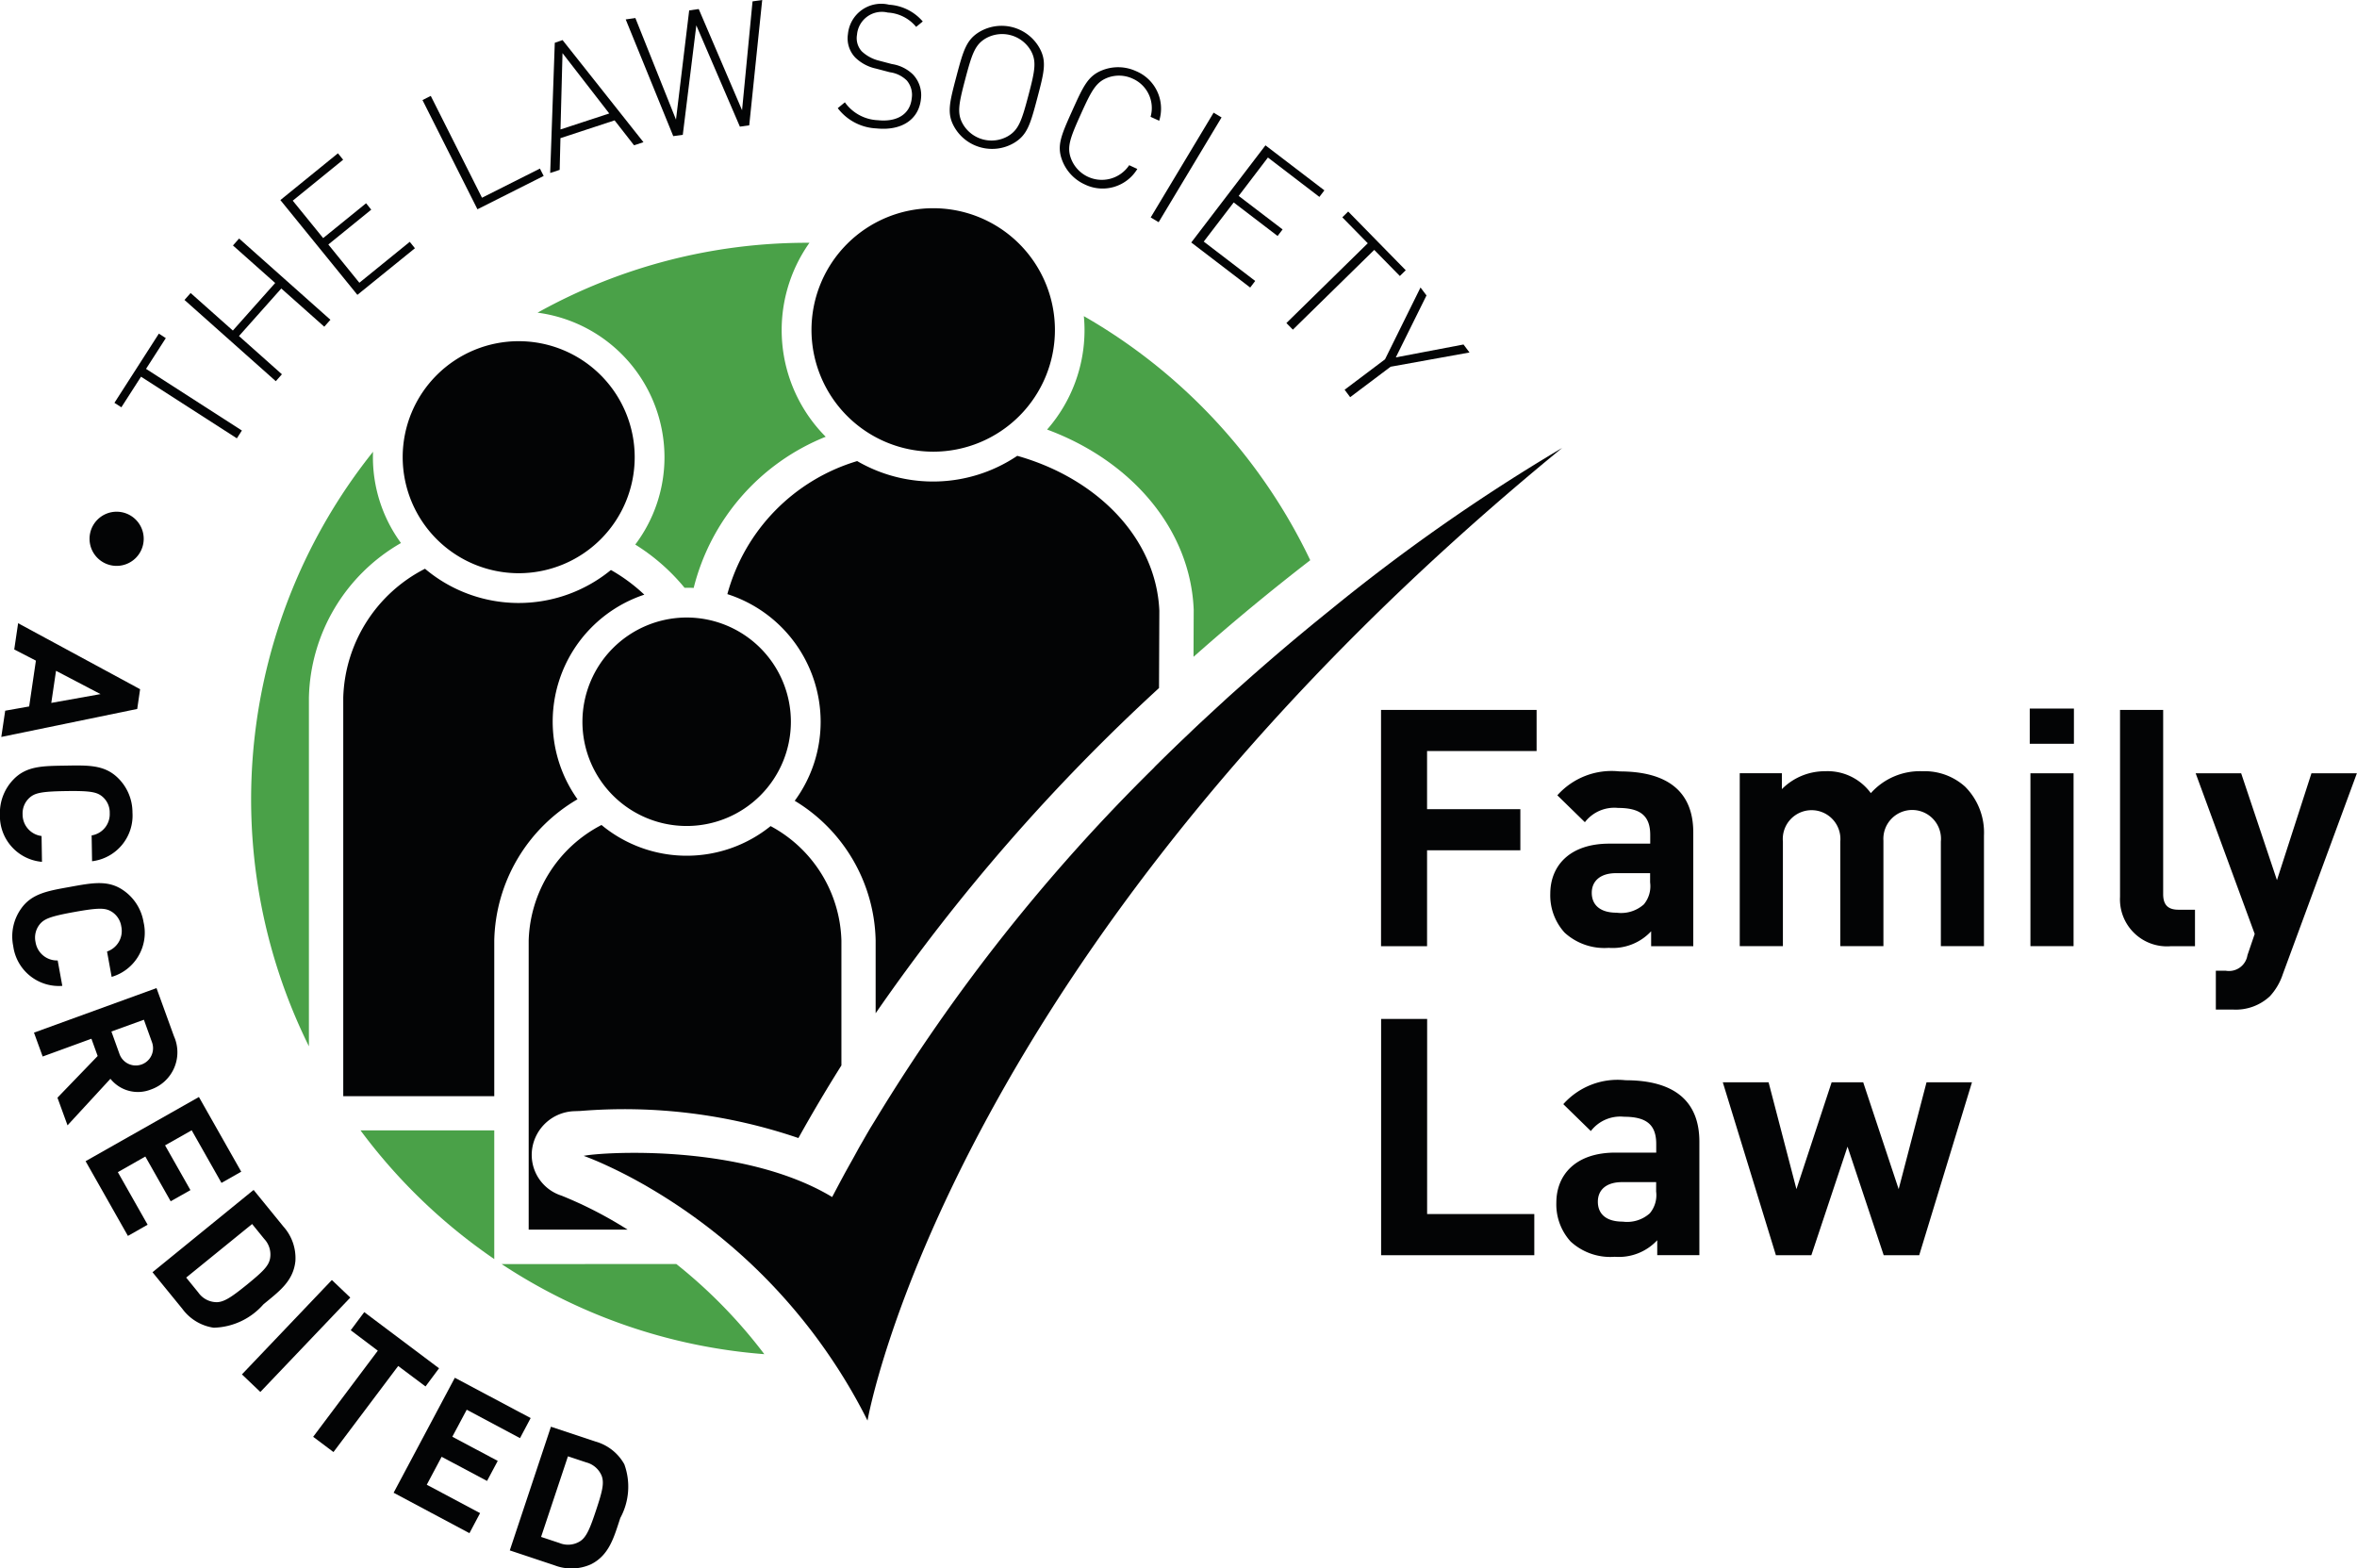 <?xml version="1.0" encoding="UTF-8"?>
<svg xmlns="http://www.w3.org/2000/svg" width="87.043" height="57.917" viewBox="0 0 87.043 57.917">
  <g transform="translate(-416.739 -695.021)">
    <path d="M446.251,743.59a20.674,20.674,0,0,0-1.774-1.9h0A20.547,20.547,0,0,1,446.251,743.59Z" fill="#030405"></path>
    <path d="M421.046,715.917a1,1,0,1,0-1-1A1,1,0,0,0,421.046,715.917Z" fill="#030405"></path>
    <path d="M421.947,708.931l3.539,2.276.186-.288-3.54-2.277.73-1.135-.256-.166-1.641,2.555.256.165Z" fill="#030405"></path>
    <path d="M427.15,708.842l-1.586-1.412,1.563-1.756,1.587,1.411.227-.256-3.372-3-.227.256,1.559,1.386-1.563,1.756-1.559-1.386-.227.256,3.372,3Z" fill="#030405"></path>
    <path d="M432.062,704.188l-.191-.237-1.861,1.511-1.146-1.412,1.585-1.287-.191-.236-1.585,1.286-1.123-1.382,1.861-1.512-.192-.237-2.126,1.727,2.844,3.5Z" fill="#030405"></path>
    <path d="M436.817,701.518l-.139-.272-2.139,1.077-1.892-3.761-.306.154,2.03,4.033Z" fill="#030405"></path>
    <path d="M437.436,700.123l2-.657.718.92.348-.114-2.988-3.771-.287.1-.17,4.808.35-.115Zm.076-3.14,1.726,2.228-1.8.59Z" fill="#030405"></path>
    <path d="M441.954,700l.5-4.042,1.609,3.74.345-.049.479-4.628-.357.051-.387,4.019-1.6-3.736-.353.05-.487,4.033-1.5-3.751-.357.051,1.756,4.31Z" fill="#030405"></path>
    <path d="M449.108,699.763c.933.095,1.562-.331,1.641-1.087a1.107,1.107,0,0,0-.3-.91,1.42,1.42,0,0,0-.77-.379l-.478-.126a1.426,1.426,0,0,1-.639-.346.723.723,0,0,1-.174-.61.921.921,0,0,1,1.137-.82,1.458,1.458,0,0,1,1.047.529l.244-.2a1.781,1.781,0,0,0-1.243-.619,1.234,1.234,0,0,0-1.52,1.085,1.025,1.025,0,0,0,.268.863,1.57,1.57,0,0,0,.768.411l.514.135a1.1,1.1,0,0,1,.626.307.82.82,0,0,1,.18.655c-.06.588-.542.883-1.249.809a1.577,1.577,0,0,1-1.22-.661l-.263.216A1.9,1.9,0,0,0,449.108,699.763Z" fill="#030405"></path>
    <path d="M452.963,700.465a1.6,1.6,0,0,0,1.21-.158c.5-.294.612-.677.873-1.665s.358-1.373.065-1.877a1.606,1.606,0,0,0-2.181-.579c-.5.293-.612.677-.873,1.664s-.359,1.373-.066,1.878A1.6,1.6,0,0,0,452.963,700.465Zm-.576-2.528c.248-.937.362-1.268.758-1.5a1.225,1.225,0,0,1,1.653.438c.23.4.166.739-.082,1.677s-.363,1.269-.759,1.5a1.222,1.222,0,0,1-1.652-.438C452.074,699.219,452.139,698.875,452.387,697.937Z" fill="#030405"></path>
    <path d="M456.8,701.832a1.5,1.5,0,0,0,1.94-.572l-.3-.139a1.216,1.216,0,0,1-2.146-.237c-.163-.427-.042-.756.356-1.639s.565-1.192.992-1.355a1.2,1.2,0,0,1,.923.034,1.185,1.185,0,0,1,.664,1.411l.319.145a1.5,1.5,0,0,0-.858-1.833,1.587,1.587,0,0,0-1.219-.042c-.544.206-.714.569-1.133,1.5s-.578,1.3-.372,1.841A1.6,1.6,0,0,0,456.8,701.832Z" fill="#030405"></path>
    <rect width="4.513" height="0.342" transform="translate(459.234 703.05) rotate(-59.014)" fill="#030405"></rect>
    <path d="M462.908,705.639l.185-.243-1.9-1.454,1.106-1.445,1.621,1.238.185-.242-1.622-1.238,1.08-1.417,1.9,1.454.185-.242-2.176-1.662-2.74,3.587Z" fill="#030405"></path>
    <path d="M464.245,706.95l.239.244,3.005-2.945.946.964.217-.213-2.125-2.168-.217.214.94.958Z" fill="#030405"></path>
    <path d="M466.395,709.413l.205.274,1.494-1.124,2.913-.526-.221-.295-2.5.476,1.133-2.288-.221-.293-1.311,2.652Z" fill="#030405"></path>
    <path d="M421.913,720.471l-4.505-2.437-.143.97.8.412-.249,1.692-.885.157-.144.969,5.02-1.034Zm-3.28.506.175-1.185,1.643.86Z" fill="#030405"></path>
    <path d="M418.289,726.846l-.015-.954a.8.8,0,0,1-.7-.8.776.776,0,0,1,.241-.6c.2-.186.428-.245,1.354-.259s1.158.036,1.363.215a.765.765,0,0,1,.259.6.794.794,0,0,1-.668.822l.016.954a1.7,1.7,0,0,0,1.492-1.8,1.779,1.779,0,0,0-.55-1.289c-.5-.479-1.1-.455-1.927-.442s-1.433.01-1.912.505a1.779,1.779,0,0,0-.506,1.306A1.7,1.7,0,0,0,418.289,726.846Z" fill="#030405"></path>
    <path d="M418.869,730.487a.8.8,0,0,1-.817-.676.782.782,0,0,1,.139-.639c.167-.216.384-.31,1.294-.474s1.148-.154,1.38-.01a.778.778,0,0,1,.354.549.8.8,0,0,1-.527.92l.17.937a1.7,1.7,0,0,0,1.18-2.014,1.78,1.78,0,0,0-.75-1.184c-.566-.392-1.156-.271-1.973-.124s-1.413.244-1.806.81a1.767,1.767,0,0,0-.286,1.37,1.7,1.7,0,0,0,1.813,1.474Z" fill="#030405"></path>
    <path d="M422.311,735.253a1.454,1.454,0,0,0,.851-1.971l-.643-1.774-4.525,1.645.321.882,1.8-.657.231.638-1.485,1.539.372,1.021,1.584-1.719A1.3,1.3,0,0,0,422.311,735.253Zm-.258-2.576.3.833a.637.637,0,1,1-1.2.435l-.3-.834Z" fill="#030405"></path>
    <path d="M422.106,737.728l.936,1.652.73-.412-.937-1.653.983-.556,1.1,1.942.73-.413-1.563-2.759L419.9,737.9l1.563,2.759.728-.413-1.1-1.941Z" fill="#030405"></path>
    <path d="M427.648,741.588a1.746,1.746,0,0,0-.444-1.276l-1.1-1.351L422.371,742l1.1,1.349a1.751,1.751,0,0,0,1.158.7,2.523,2.523,0,0,0,1.836-.861C427.021,742.725,427.569,742.348,427.648,741.588Zm-1.781.864c-.567.459-.852.654-1.132.654a.835.835,0,0,1-.673-.358l-.447-.55,2.435-1.978.448.552a.836.836,0,0,1,.212.733C426.653,741.779,426.432,741.99,425.867,742.452Z" fill="#030405"></path>
    <rect width="4.815" height="0.94" transform="translate(425.673 745.773) rotate(-46.381)" fill="#030405"></rect>
    <path d="M432.453,746.218l.5-.671-2.762-2.074-.5.669,1,.755-2.387,3.18.75.563,2.39-3.178Z" fill="#030405"></path>
    <path d="M433.975,747.077l1.968,1.049.393-.741-2.8-1.488-2.261,4.246,2.8,1.493.393-.741-1.969-1.048.549-1.032,1.677.892.395-.74-1.677-.893Z" fill="#030405"></path>
    <path d="M438.733,748.253l-1.648-.548-1.52,4.567,1.647.549a1.751,1.751,0,0,0,1.352-.036c.684-.342.854-1.024,1.083-1.711a2.423,2.423,0,0,0,.148-1.982A1.763,1.763,0,0,0,438.733,748.253Zm.023,2.523c-.231.7-.365,1.014-.6,1.161a.835.835,0,0,1-.76.061l-.675-.224.992-2.976.674.224a.844.844,0,0,1,.573.5C439.056,749.787,438.986,750.084,438.756,750.776Z" fill="#030405"></path>
    <path d="M431.547,715.073a5.353,5.353,0,0,1-1.036-3.171c0-.068,0-.135.005-.2a20.548,20.548,0,0,0-2.369,21.955V720.782A6.752,6.752,0,0,1,431.547,715.073Z" fill="#4aa148"></path>
    <path d="M455.408,710.883c3.091,1.142,5.291,3.658,5.414,6.651v.029l-.007,1.713c1.514-1.342,2.971-2.534,4.311-3.568v0h0a20.638,20.638,0,0,0-8.361-9.013c.016.169.025.339.025.512A5.567,5.567,0,0,1,455.408,710.883Z" fill="#4aa148"></path>
    <path d="M435.265,741.7a20.441,20.441,0,0,0,9.7,3.326,18.6,18.6,0,0,0-2.5-2.7q-.379-.335-.751-.63Z" fill="#4aa148"></path>
    <path d="M430.053,736.763a20.66,20.66,0,0,0,4.939,4.751v-4.751Z" fill="#4aa148"></path>
    <path d="M441.278,711.9a5.357,5.357,0,0,1-1.079,3.23,7.449,7.449,0,0,1,1.82,1.595l.078,0c.087,0,.173,0,.259.007a8.145,8.145,0,0,1,4.876-5.583,5.581,5.581,0,0,1-.6-7.163h-.064a20.454,20.454,0,0,0-9.977,2.581A5.39,5.39,0,0,1,441.278,711.9Z" fill="#4aa148"></path>
    <path d="M467.74,729.961h1.7v-3.542h3.445V724.9h-3.445v-2.145h4.045v-1.519H467.74Z" fill="#030405"></path>
    <path d="M476.171,726.174c-1.482,0-2.181.834-2.181,1.851a2.045,2.045,0,0,0,.528,1.434,2.176,2.176,0,0,0,1.629.563,1.94,1.94,0,0,0,1.568-.612v.551h1.556v-4.2c0-1.495-.931-2.254-2.72-2.254a2.684,2.684,0,0,0-2.3.882l1.017.993a1.372,1.372,0,0,1,1.225-.527c.846,0,1.188.308,1.188,1v.319Zm1.506,1.433a1.048,1.048,0,0,1-.231.809,1.259,1.259,0,0,1-1.005.308c-.626,0-.919-.3-.919-.735s.319-.725.894-.725h1.261Z" fill="#030405"></path>
    <path d="M487.738,723.5a2.432,2.432,0,0,0-1.91.809,1.977,1.977,0,0,0-1.691-.809,2.234,2.234,0,0,0-1.594.661v-.588h-1.556v6.385h1.594V726.1a1.064,1.064,0,1,1,2.119,0v3.86h1.593v-3.9a1.064,1.064,0,1,1,2.121.038v3.86h1.592V725.88a2.4,2.4,0,0,0-.7-1.813A2.228,2.228,0,0,0,487.738,723.5Z" fill="#030405"></path>
    <rect width="1.631" height="1.3" transform="translate(491.697 721.186)" fill="#030405"></rect>
    <rect width="1.593" height="6.383" transform="translate(491.722 723.576)" fill="#030405"></rect>
    <path d="M496.624,728.037v-6.8h-1.593v6.9a1.735,1.735,0,0,0,1.862,1.825h.906v-1.348h-.614C496.784,728.613,496.624,728.416,496.624,728.037Z" fill="#030405"></path>
    <path d="M502.1,723.576l-1.274,3.946-1.322-3.946h-1.68l2.18,5.932-.267.784a.691.691,0,0,1-.8.575h-.368V732.3h.624a1.841,1.841,0,0,0,1.372-.491,2.241,2.241,0,0,0,.479-.82l2.734-7.414Z" fill="#030405"></path>
    <path d="M469.443,732.646h-1.7v8.725H473.4v-1.52h-3.958Z" fill="#030405"></path>
    <path d="M476.771,734.911a2.684,2.684,0,0,0-2.3.883l1.017.993a1.372,1.372,0,0,1,1.226-.528c.845,0,1.189.307,1.189,1.006v.318h-1.508c-1.482,0-2.181.833-2.181,1.851a2.036,2.036,0,0,0,.528,1.433,2.166,2.166,0,0,0,1.629.563,1.938,1.938,0,0,0,1.569-.611v.551h1.556v-4.2C479.492,735.672,478.56,734.911,476.771,734.911Zm1.128,4.106a1.045,1.045,0,0,1-.233.807,1.254,1.254,0,0,1-1,.308c-.626,0-.919-.294-.919-.736s.318-.723.893-.723H477.9Z" fill="#030405"></path>
    <path d="M486.856,738.932l-1.31-3.946h-1.165l-1.3,3.946-1.029-3.946h-1.691l1.961,6.385h1.31l1.335-4.008,1.336,4.008h1.312l1.948-6.385h-1.678Z" fill="#030405"></path>
    <path d="M447.045,721.671a4.921,4.921,0,0,1-.957,2.92,6.173,6.173,0,0,1,2.988,5.157l0,2.689a71.333,71.333,0,0,1,10.465-12.009l.012-2.856c-.117-2.67-2.281-4.881-5.246-5.719a5.575,5.575,0,0,1-5.913.194,7.064,7.064,0,0,0-4.794,4.913A4.955,4.955,0,0,1,447.045,721.671Z" fill="#030405"></path>
    <path d="M451.2,711.7a4.495,4.495,0,1,0-4.493-4.495A4.5,4.5,0,0,0,451.2,711.7Z" fill="#030405"></path>
    <path d="M438.066,724.535a4.941,4.941,0,0,1,2.467-7.555,6.35,6.35,0,0,0-1.233-.911,5.369,5.369,0,0,1-6.866-.046,5.524,5.524,0,0,0-3.019,4.76V735.5h5.577V729.75A6.192,6.192,0,0,1,438.066,724.535Z" fill="#030405"></path>
    <path d="M435.894,716.188a4.284,4.284,0,1,0-4.284-4.286A4.29,4.29,0,0,0,435.894,716.188Z" fill="#030405"></path>
    <path d="M438.835,737.919c.123.053.271.12.429.194C439.105,738.039,438.958,737.971,438.835,737.919Z" fill="#030405"></path>
    <path d="M437.423,739.154a1.578,1.578,0,0,1-1.027-1.74,1.625,1.625,0,0,1,1.535-1.36l.243-.009a19.937,19.937,0,0,1,8.05,1q.765-1.374,1.588-2.681l0-4.613a4.95,4.95,0,0,0-2.615-4.225,4.932,4.932,0,0,1-6.245-.041,4.964,4.964,0,0,0-2.689,4.267v10.676h3.654a15.046,15.046,0,0,0-2.433-1.253Z" fill="#030405"></path>
    <path d="M443,740.428a20.815,20.815,0,0,0-2.239-1.523A20.944,20.944,0,0,1,443,740.428Z" fill="#030405"></path>
    <path d="M438.248,721.671a3.849,3.849,0,1,0,3.849-3.847A3.854,3.854,0,0,0,438.248,721.671Z" fill="#030405"></path>
    <path d="M465.881,717.534h0c-.729.586-1.484,1.212-2.257,1.879l-.009.008q-.274.237-.551.48l-.052.045-.519.461-.076.068c-.169.152-.339.3-.509.461l-.083.075c-.173.158-.347.319-.521.481l-.07.065q-.3.275-.591.557h0q-.6.567-1.2,1.162c-.035.034-.069.07-.1.105h0a67.207,67.207,0,0,0-10.264,12.971h0l-.2.325q-.141.24-.279.483c-.068.117-.137.234-.2.353-.1.182-.2.365-.305.549-.055.1-.111.2-.166.3q-.231.428-.458.861c-3.328-2-8.536-1.657-9.176-1.52l.016.006.02.007.03.011.042.016.037.014.064.025.045.018.087.035.045.019.115.048.036.016c.123.052.27.12.429.194.258.121.555.268.892.45l.017.009.273.151.02.012c.1.054.193.11.293.169h0A20.815,20.815,0,0,1,443,740.428c.066.051.133.105.2.158l0,0c.124.1.25.2.376.308h0q.446.373.9.8a20.674,20.674,0,0,1,1.774,1.9l.016.02q.177.215.351.439l.032.041q.173.223.342.456l.024.033c.116.16.231.322.344.489h0a20.3,20.3,0,0,1,1.417,2.406s3-17.38,25.656-35.919A69.839,69.839,0,0,0,465.881,717.534Z" fill="#030405"></path>
  </g>
</svg>
